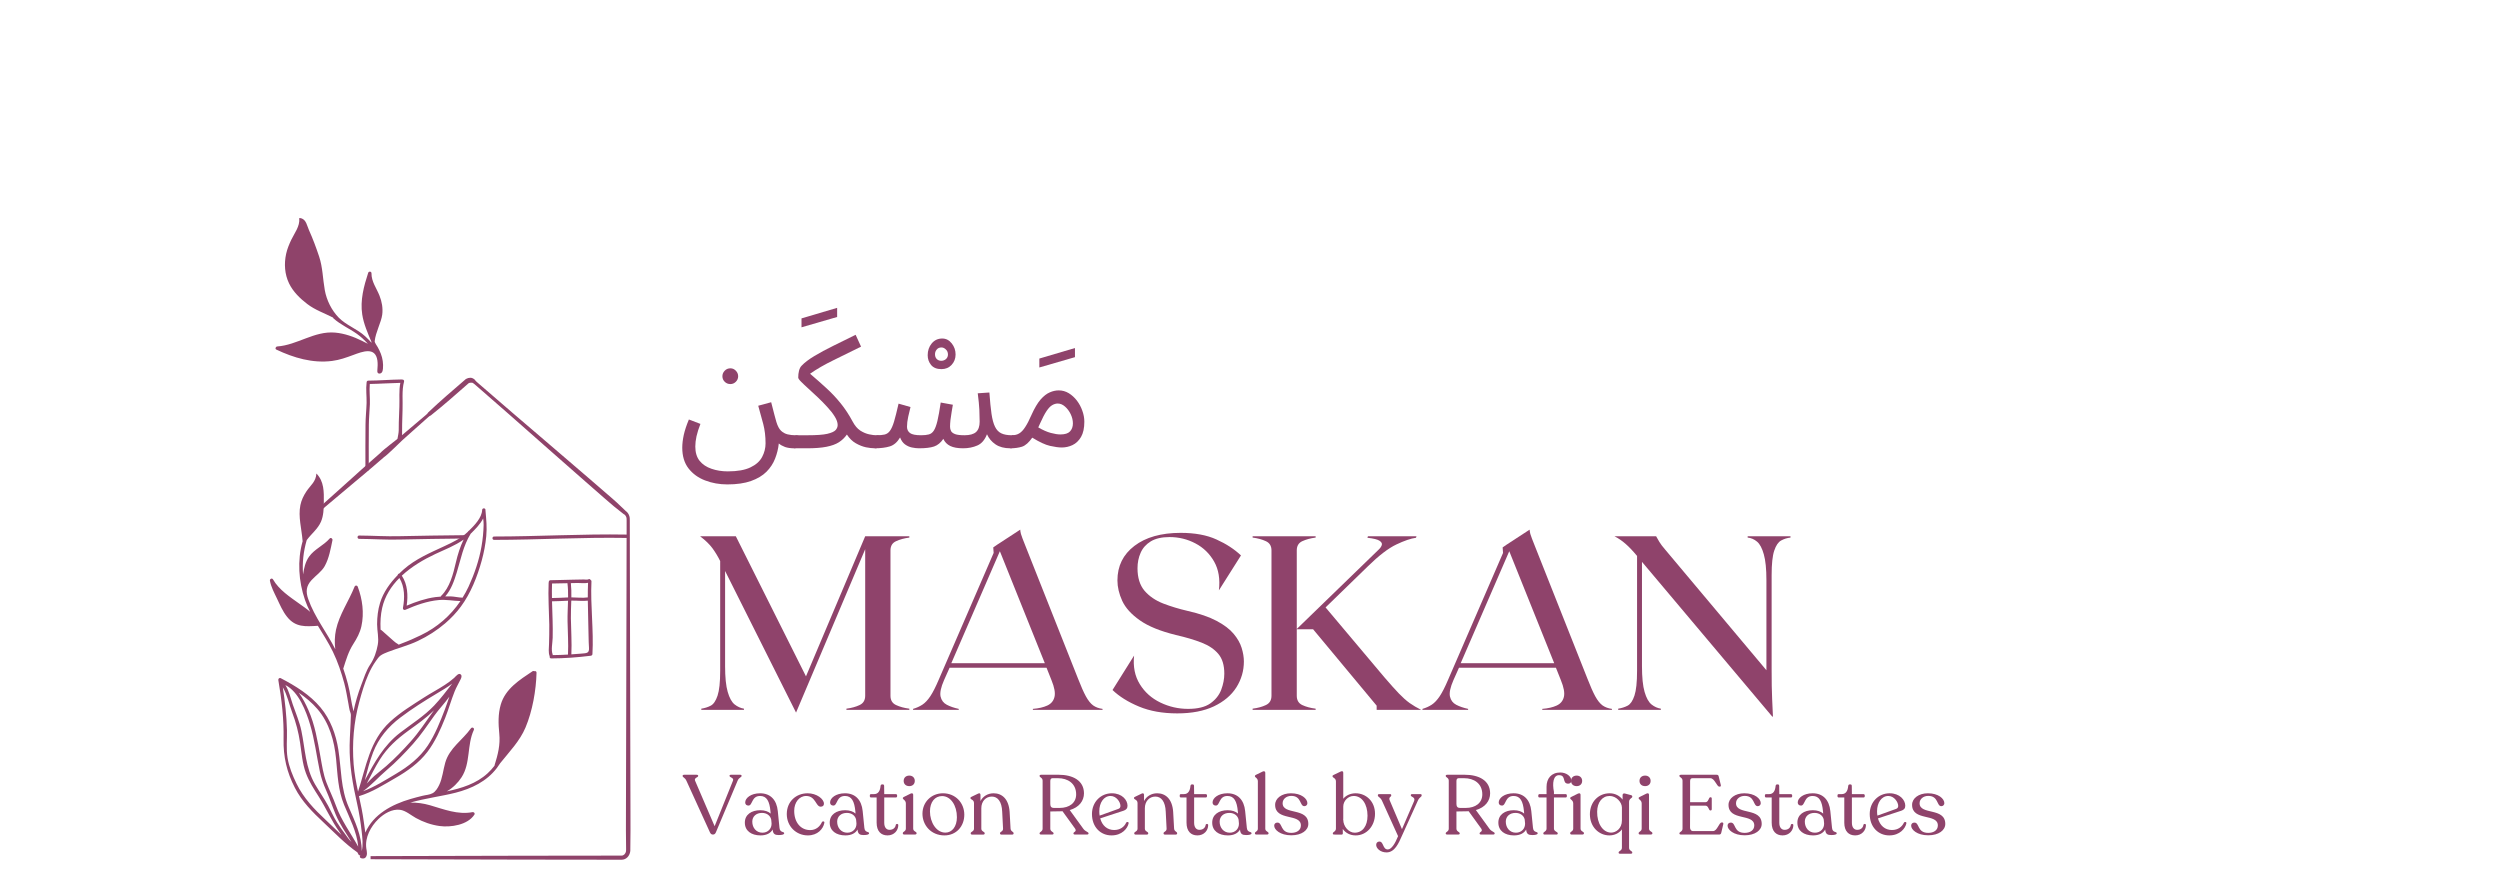 <svg xmlns="http://www.w3.org/2000/svg" xmlns:xlink="http://www.w3.org/1999/xlink" width="519" zoomAndPan="magnify" viewBox="0 0 389.25 138" height="184" preserveAspectRatio="xMidYMid meet" version="1.0"><defs><g/><clipPath id="67e5cfd321"><rect x="0" width="172" y="0" height="48"/></clipPath><clipPath id="f9a33a406b"><path d="M 49 58 L 98.109 58 L 98.109 134 L 49 134 Z M 49 58 " clip-rule="nonzero"/></clipPath><clipPath id="1b41d1821d"><path d="M 42 33.891 L 60 33.891 L 60 59 L 42 59 Z M 42 33.891 " clip-rule="nonzero"/></clipPath><clipPath id="abb8c885bb"><path d="M 2 13 L 21 13 L 21 31.586 L 2 31.586 Z M 2 13 " clip-rule="nonzero"/></clipPath><clipPath id="90ef0b138b"><rect x="0" width="67" y="0" height="32"/></clipPath></defs><g transform="matrix(1, 0, 0, 1, 108, 71)"><g clip-path="url(#67e5cfd321)"><g fill="#8f436b" fill-opacity="1"><g transform="translate(0.616, 39.528)"><g><path d="M 32.969 -26.828 C 32.176 -26.723 31.488 -26.535 30.906 -26.266 C 30.32 -26.004 30.031 -25.523 30.031 -24.828 L 30.031 -2.203 C 30.031 -1.504 30.32 -1.02 30.906 -0.75 C 31.488 -0.477 32.176 -0.289 32.969 -0.188 L 32.969 0 L 23.172 0 L 23.172 -0.188 C 23.961 -0.289 24.645 -0.477 25.219 -0.75 C 25.801 -1.02 26.094 -1.504 26.094 -2.203 L 26.094 -25.016 L 15.328 0.422 L 4.281 -21.625 L 4.281 -6.828 C 4.281 -5.078 4.414 -3.734 4.688 -2.797 C 4.957 -1.859 5.316 -1.207 5.766 -0.844 C 6.223 -0.488 6.707 -0.27 7.219 -0.188 L 7.219 0 L 0.578 0 L 0.578 -0.188 C 1.117 -0.27 1.609 -0.426 2.047 -0.656 C 2.484 -0.883 2.836 -1.406 3.109 -2.219 C 3.379 -3.031 3.516 -4.312 3.516 -6.062 L 3.516 -23.172 C 3.148 -23.91 2.742 -24.582 2.297 -25.188 C 1.848 -25.789 1.211 -26.406 0.391 -27.031 L 5.953 -27.031 L 16.875 -5.219 L 26.094 -27.031 L 32.969 -27.031 Z M 32.969 -26.828 "/></g></g></g><g fill="#8f436b" fill-opacity="1"><g transform="translate(33.399, 39.528)"><g><path d="M 26.453 -4.859 C 26.91 -3.68 27.316 -2.766 27.672 -2.109 C 28.035 -1.453 28.414 -0.977 28.812 -0.688 C 29.219 -0.406 29.703 -0.227 30.266 -0.156 L 30.266 0 L 19.422 0 L 19.422 -0.156 C 20.316 -0.227 21.062 -0.398 21.656 -0.672 C 22.25 -0.941 22.625 -1.383 22.781 -2 C 22.938 -2.625 22.781 -3.504 22.312 -4.641 L 21.547 -6.562 L 6.453 -6.562 L 5.594 -4.641 C 5.102 -3.523 4.922 -2.672 5.047 -2.078 C 5.18 -1.492 5.504 -1.066 6.016 -0.797 C 6.535 -0.523 7.156 -0.312 7.875 -0.156 L 7.875 0 L 0.766 0 L 0.766 -0.156 C 1.305 -0.312 1.789 -0.531 2.219 -0.812 C 2.645 -1.094 3.055 -1.531 3.453 -2.125 C 3.848 -2.719 4.281 -3.566 4.75 -4.672 L 13.312 -24.438 L 13.25 -25.297 L 13.859 -25.719 L 17.453 -28.062 C 17.453 -27.914 17.488 -27.691 17.562 -27.391 C 17.645 -27.098 17.891 -26.445 18.297 -25.438 Z M 6.719 -7.266 L 21.281 -7.266 L 14.281 -24.703 Z M 6.719 -7.266 "/></g></g></g><g fill="#8f436b" fill-opacity="1"><g transform="translate(63.672, 39.528)"><g><path d="M 13.25 -15.406 C 15.094 -14.988 16.594 -14.473 17.75 -13.859 C 18.914 -13.242 19.801 -12.57 20.406 -11.844 C 21.008 -11.125 21.426 -10.391 21.656 -9.641 C 21.883 -8.898 22 -8.195 22 -7.531 C 22 -6.082 21.609 -4.738 20.828 -3.5 C 20.047 -2.27 18.879 -1.285 17.328 -0.547 C 15.785 0.18 13.883 0.547 11.625 0.547 C 9.352 0.547 7.367 0.191 5.672 -0.516 C 3.973 -1.223 2.598 -2.082 1.547 -3.094 L 4.906 -8.453 C 4.727 -6.734 5.023 -5.25 5.797 -4 C 6.566 -2.75 7.633 -1.797 9 -1.141 C 10.363 -0.484 11.801 -0.156 13.312 -0.156 C 14.812 -0.156 15.961 -0.438 16.766 -1 C 17.578 -1.57 18.145 -2.281 18.469 -3.125 C 18.789 -3.977 18.953 -4.816 18.953 -5.641 C 18.953 -6.953 18.645 -7.973 18.031 -8.703 C 17.414 -9.441 16.547 -10.031 15.422 -10.469 C 14.305 -10.906 12.973 -11.301 11.422 -11.656 C 9.004 -12.25 7.133 -13.008 5.812 -13.938 C 4.488 -14.863 3.57 -15.875 3.062 -16.969 C 2.562 -18.062 2.312 -19.125 2.312 -20.156 C 2.312 -22.395 3.191 -24.188 4.953 -25.531 C 6.723 -26.883 9.125 -27.562 12.156 -27.562 C 14.375 -27.562 16.234 -27.219 17.734 -26.531 C 19.242 -25.852 20.516 -25.023 21.547 -24.047 L 18.109 -18.609 C 18.316 -20.359 18.07 -21.848 17.375 -23.078 C 16.676 -24.316 15.703 -25.266 14.453 -25.922 C 13.211 -26.578 11.867 -26.906 10.422 -26.906 C 9.211 -26.906 8.238 -26.68 7.5 -26.234 C 6.77 -25.785 6.242 -25.191 5.922 -24.453 C 5.598 -23.723 5.438 -22.922 5.438 -22.047 C 5.438 -20.578 5.801 -19.41 6.531 -18.547 C 7.27 -17.691 8.238 -17.031 9.438 -16.562 C 10.633 -16.102 11.906 -15.719 13.25 -15.406 Z M 13.25 -15.406 "/></g></g></g><g fill="#8f436b" fill-opacity="1"><g transform="translate(86.454, 39.528)"><g><path d="M 26.828 0 L 19.891 0 L 19.891 -0.656 L 10 -12.547 L 7.453 -12.547 L 7.453 -2.203 C 7.453 -1.504 7.738 -1.02 8.312 -0.75 C 8.895 -0.477 9.586 -0.289 10.391 -0.188 L 10.391 0 L 0.578 0 L 0.578 -0.188 C 1.379 -0.289 2.066 -0.477 2.641 -0.75 C 3.223 -1.02 3.516 -1.504 3.516 -2.203 L 3.516 -24.828 C 3.516 -25.523 3.223 -26.004 2.641 -26.266 C 2.066 -26.535 1.379 -26.723 0.578 -26.828 L 0.578 -27.031 L 10.391 -27.031 L 10.391 -26.828 C 9.586 -26.723 8.895 -26.535 8.312 -26.266 C 7.738 -26.004 7.453 -25.523 7.453 -24.828 L 7.453 -12.594 L 20.188 -24.938 C 20.445 -25.176 20.613 -25.414 20.688 -25.656 C 20.77 -25.895 20.656 -26.117 20.344 -26.328 C 20.039 -26.535 19.41 -26.691 18.453 -26.797 L 18.531 -27.031 L 26.094 -27.031 L 26.016 -26.797 C 25.223 -26.691 24.203 -26.344 22.953 -25.75 C 21.703 -25.156 20.227 -24.023 18.531 -22.359 L 11.938 -15.953 L 21.078 -5.094 C 21.984 -4.039 22.738 -3.195 23.344 -2.562 C 23.945 -1.938 24.508 -1.438 25.031 -1.062 C 25.562 -0.688 26.16 -0.332 26.828 0 Z M 26.828 0 "/></g></g></g><g fill="#8f436b" fill-opacity="1"><g transform="translate(112.711, 39.528)"><g><path d="M 26.453 -4.859 C 26.91 -3.68 27.316 -2.766 27.672 -2.109 C 28.035 -1.453 28.414 -0.977 28.812 -0.688 C 29.219 -0.406 29.703 -0.227 30.266 -0.156 L 30.266 0 L 19.422 0 L 19.422 -0.156 C 20.316 -0.227 21.062 -0.398 21.656 -0.672 C 22.25 -0.941 22.625 -1.383 22.781 -2 C 22.938 -2.625 22.781 -3.504 22.312 -4.641 L 21.547 -6.562 L 6.453 -6.562 L 5.594 -4.641 C 5.102 -3.523 4.922 -2.672 5.047 -2.078 C 5.18 -1.492 5.504 -1.066 6.016 -0.797 C 6.535 -0.523 7.156 -0.312 7.875 -0.156 L 7.875 0 L 0.766 0 L 0.766 -0.156 C 1.305 -0.312 1.789 -0.531 2.219 -0.812 C 2.645 -1.094 3.055 -1.531 3.453 -2.125 C 3.848 -2.719 4.281 -3.566 4.75 -4.672 L 13.312 -24.438 L 13.25 -25.297 L 13.859 -25.719 L 17.453 -28.062 C 17.453 -27.914 17.488 -27.691 17.562 -27.391 C 17.645 -27.098 17.891 -26.445 18.297 -25.438 Z M 6.719 -7.266 L 21.281 -7.266 L 14.281 -24.703 Z M 6.719 -7.266 "/></g></g></g><g fill="#8f436b" fill-opacity="1"><g transform="translate(142.984, 39.528)"><g><path d="M 21.125 -27.031 L 27.797 -27.031 L 27.797 -26.828 C 27.285 -26.773 26.801 -26.625 26.344 -26.375 C 25.895 -26.133 25.535 -25.609 25.266 -24.797 C 24.992 -23.992 24.859 -22.719 24.859 -20.969 L 24.859 -6.406 C 24.859 -4.395 24.883 -2.828 24.938 -1.703 C 24.988 -0.586 25.031 0.312 25.062 1 L 24.984 1.078 L 4.672 -23.047 L 4.672 -6.828 C 4.672 -5.078 4.805 -3.734 5.078 -2.797 C 5.348 -1.859 5.707 -1.207 6.156 -0.844 C 6.602 -0.488 7.086 -0.27 7.609 -0.188 L 7.609 0 L 0.969 0 L 0.969 -0.188 C 1.508 -0.27 2 -0.426 2.438 -0.656 C 2.875 -0.883 3.227 -1.406 3.5 -2.219 C 3.77 -3.031 3.906 -4.312 3.906 -6.062 L 3.906 -23.969 C 3.258 -24.75 2.664 -25.375 2.125 -25.844 C 1.582 -26.32 1.004 -26.719 0.391 -27.031 L 6.875 -27.031 C 7 -26.789 7.164 -26.5 7.375 -26.156 C 7.582 -25.812 7.891 -25.406 8.297 -24.938 L 24.047 -6.172 L 24.047 -20.188 C 24.047 -21.938 23.91 -23.281 23.641 -24.219 C 23.379 -25.164 23.031 -25.82 22.594 -26.188 C 22.156 -26.562 21.664 -26.773 21.125 -26.828 Z M 21.125 -27.031 "/></g></g></g></g></g><g fill="#8f436b" fill-opacity="1"><g transform="translate(106.311, 129.94)"><g><path d="M 8.906 -9.312 L 7.539 -9.312 C 7.355 -9.312 7.277 -9.258 7.277 -9.168 L 7.277 -9.129 C 7.277 -8.891 8 -8.852 7.816 -8.395 L 4.957 -1.297 L 1.914 -8.379 C 1.719 -8.852 2.398 -8.879 2.398 -9.129 L 2.398 -9.152 C 2.398 -9.258 2.281 -9.312 2.125 -9.312 L 0.25 -9.312 C 0.078 -9.312 -0.027 -9.258 -0.027 -9.152 L -0.027 -9.129 C -0.027 -8.879 0.328 -8.906 0.562 -8.379 L 4.234 -0.328 C 4.34 -0.105 4.484 0 4.684 0 C 4.891 0 5.035 -0.078 5.152 -0.34 L 8.539 -8.395 C 8.762 -8.918 9.152 -8.891 9.152 -9.129 L 9.152 -9.168 C 9.152 -9.258 9.062 -9.312 8.906 -9.312 Z M 8.906 -9.312 "/></g></g></g><g fill="#8f436b" fill-opacity="1"><g transform="translate(115.489, 129.94)"><g><path d="M 5.875 -1.051 L 5.613 -3.66 C 5.441 -5.391 4.473 -6.426 2.859 -6.426 C 1.43 -6.426 0.539 -5.691 0.539 -4.996 C 0.539 -4.695 0.734 -4.512 1.051 -4.512 C 1.703 -4.512 1.496 -6.008 2.859 -6.008 C 3.906 -6.008 4.328 -5.168 4.473 -3.621 L 4.5 -3.266 C 4.145 -3.594 3.582 -3.789 2.887 -3.789 C 1.52 -3.789 0.473 -3.109 0.484 -1.848 C 0.484 -0.59 1.48 0.133 2.926 0.133 C 3.883 0.133 4.512 -0.234 4.812 -0.785 C 4.867 -0.066 5.18 0.078 5.77 0.078 C 6.254 0.078 6.609 0 6.609 -0.195 C 6.609 -0.523 5.953 -0.234 5.875 -1.051 Z M 3.215 -0.289 C 2.27 -0.289 1.641 -1.051 1.641 -2.008 C 1.641 -2.82 2.254 -3.371 3.148 -3.371 C 3.922 -3.371 4.461 -2.938 4.59 -2.32 L 4.645 -1.73 C 4.668 -0.93 4.09 -0.289 3.215 -0.289 Z M 3.215 -0.289 "/></g></g></g><g fill="#8f436b" fill-opacity="1"><g transform="translate(122.123, 129.94)"><g><path d="M 3.66 0.133 C 5.18 0.133 6.047 -0.867 6.23 -1.824 C 6.281 -2.086 5.953 -2.125 5.848 -1.93 C 5.547 -1.273 4.945 -0.695 4.027 -0.695 C 2.57 -0.695 1.535 -1.863 1.535 -3.699 C 1.535 -4.996 2.309 -6.008 3.398 -6.008 C 4.891 -5.992 4.879 -4.367 5.641 -4.34 C 6.008 -4.328 6.164 -4.539 6.164 -4.801 C 6.164 -5.535 5.035 -6.438 3.605 -6.426 C 1.824 -6.414 0.379 -5.152 0.379 -3.188 C 0.379 -1.285 1.836 0.133 3.66 0.133 Z M 3.66 0.133 "/></g></g></g><g fill="#8f436b" fill-opacity="1"><g transform="translate(128.705, 129.94)"><g><path d="M 5.875 -1.051 L 5.613 -3.66 C 5.441 -5.391 4.473 -6.426 2.859 -6.426 C 1.43 -6.426 0.539 -5.691 0.539 -4.996 C 0.539 -4.695 0.734 -4.512 1.051 -4.512 C 1.703 -4.512 1.496 -6.008 2.859 -6.008 C 3.906 -6.008 4.328 -5.168 4.473 -3.621 L 4.5 -3.266 C 4.145 -3.594 3.582 -3.789 2.887 -3.789 C 1.52 -3.789 0.473 -3.109 0.484 -1.848 C 0.484 -0.59 1.48 0.133 2.926 0.133 C 3.883 0.133 4.512 -0.234 4.812 -0.785 C 4.867 -0.066 5.18 0.078 5.77 0.078 C 6.254 0.078 6.609 0 6.609 -0.195 C 6.609 -0.523 5.953 -0.234 5.875 -1.051 Z M 3.215 -0.289 C 2.27 -0.289 1.641 -1.051 1.641 -2.008 C 1.641 -2.82 2.254 -3.371 3.148 -3.371 C 3.922 -3.371 4.461 -2.938 4.59 -2.32 L 4.645 -1.73 C 4.668 -0.93 4.09 -0.289 3.215 -0.289 Z M 3.215 -0.289 "/></g></g></g><g fill="#8f436b" fill-opacity="1"><g transform="translate(135.34, 129.94)"><g><path d="M 2.848 0.133 C 3.895 0.133 4.523 -0.656 4.523 -1.469 C 4.523 -1.703 4.211 -1.719 4.133 -1.52 C 4.078 -1.074 3.738 -0.734 3.16 -0.734 C 2.676 -0.734 2.336 -1.113 2.336 -1.836 L 2.336 -5.77 L 4.145 -5.77 C 4.25 -5.77 4.34 -5.848 4.34 -5.969 L 4.34 -6.098 C 4.34 -6.203 4.25 -6.297 4.145 -6.297 L 2.336 -6.297 L 2.32 -7.539 C 2.32 -7.711 2.27 -7.805 2.113 -7.805 L 1.98 -7.805 C 1.863 -7.805 1.77 -7.711 1.758 -7.539 C 1.691 -6.793 1.391 -6.297 0.762 -6.297 L 0.289 -6.297 C 0.156 -6.297 0.094 -6.215 0.094 -6.098 L 0.094 -5.969 C 0.094 -5.848 0.172 -5.77 0.289 -5.77 L 1.152 -5.77 L 1.152 -1.848 C 1.152 -0.512 1.836 0.133 2.848 0.133 Z M 2.848 0.133 "/></g></g></g><g fill="#8f436b" fill-opacity="1"><g transform="translate(140.007, 129.94)"><g><path d="M 1.574 -7.539 C 2.086 -7.539 2.426 -7.867 2.426 -8.355 C 2.426 -8.84 2.086 -9.18 1.574 -9.18 C 1.035 -9.18 0.695 -8.84 0.695 -8.355 C 0.695 -7.867 1.035 -7.539 1.574 -7.539 Z M 0.812 0 L 2.426 0 C 2.582 0 2.703 -0.066 2.703 -0.172 L 2.703 -0.223 C 2.703 -0.473 2.176 -0.473 2.176 -0.93 L 2.176 -6.191 C 2.176 -6.375 2.047 -6.504 1.77 -6.375 L 0.762 -5.875 C 0.645 -5.809 0.562 -5.77 0.562 -5.68 L 0.562 -5.652 C 0.562 -5.457 1.035 -5.352 1.035 -4.84 L 1.035 -0.93 C 1.035 -0.473 0.562 -0.473 0.562 -0.223 L 0.562 -0.172 C 0.562 -0.066 0.656 0 0.812 0 Z M 0.812 0 "/></g></g></g><g fill="#8f436b" fill-opacity="1"><g transform="translate(143.193, 129.94)"><g><path d="M 3.855 0.133 C 5.703 0.133 6.949 -1.285 6.949 -3.094 C 6.949 -4.93 5.586 -6.426 3.621 -6.426 C 1.824 -6.426 0.434 -5.062 0.434 -3.238 C 0.434 -1.457 1.77 0.133 3.855 0.133 Z M 4.012 -0.301 C 2.57 -0.301 1.602 -1.93 1.602 -3.605 C 1.602 -5.074 2.375 -5.992 3.488 -5.992 C 4.828 -5.992 5.797 -4.539 5.797 -2.703 C 5.797 -1.234 5.035 -0.301 4.012 -0.301 Z M 4.012 -0.301 "/></g></g></g><g fill="#8f436b" fill-opacity="1"><g transform="translate(150.601, 129.94)"><g><path d="M 6.742 -0.945 L 6.598 -3.527 C 6.465 -5.562 5.391 -6.426 4.105 -6.426 C 3.199 -6.426 2.438 -5.953 2.059 -5.219 L 2.059 -6.176 C 2.059 -6.375 1.941 -6.504 1.691 -6.375 L 0.707 -5.902 C 0.578 -5.848 0.5 -5.797 0.5 -5.703 L 0.5 -5.664 C 0.5 -5.43 1.051 -5.457 1.051 -4.891 L 1.051 -0.918 C 1.051 -0.461 0.539 -0.461 0.539 -0.211 L 0.539 -0.156 C 0.539 -0.051 0.645 0.012 0.801 0.012 L 2.438 0.012 C 2.609 0.012 2.715 -0.051 2.715 -0.156 L 2.715 -0.211 C 2.715 -0.461 2.191 -0.461 2.191 -0.918 L 2.191 -4.105 C 2.191 -5.141 2.859 -5.914 3.828 -5.914 C 4.734 -5.914 5.379 -5.152 5.441 -3.555 L 5.574 -0.93 C 5.602 -0.461 5.102 -0.461 5.102 -0.211 L 5.102 -0.156 C 5.102 -0.051 5.207 0.012 5.379 0.012 L 6.938 0.012 C 7.109 0.012 7.215 -0.051 7.215 -0.156 L 7.215 -0.211 C 7.215 -0.461 6.766 -0.461 6.742 -0.945 Z M 6.742 -0.945 "/></g></g></g><g fill="#8f436b" fill-opacity="1"><g transform="translate(158.127, 129.94)"><g/></g></g><g fill="#8f436b" fill-opacity="1"><g transform="translate(161.077, 129.94)"><g><path d="M 7.582 -0.918 L 5.48 -3.816 C 6.926 -4.223 7.699 -5.234 7.699 -6.426 C 7.684 -8.406 5.98 -9.312 3.738 -9.312 L 1.051 -9.312 C 0.891 -9.312 0.785 -9.258 0.785 -9.152 L 0.785 -9.129 C 0.785 -8.879 1.258 -8.867 1.258 -8.395 L 1.258 -0.918 C 1.258 -0.445 0.785 -0.434 0.785 -0.184 L 0.785 -0.156 C 0.785 -0.051 0.891 0 1.051 0 L 2.703 0 C 2.859 0 2.965 -0.051 2.965 -0.156 L 2.965 -0.184 C 2.965 -0.434 2.453 -0.445 2.453 -0.918 L 2.453 -3.594 L 4.027 -3.621 C 4.145 -3.621 4.25 -3.621 4.355 -3.633 L 6.32 -0.918 C 6.621 -0.434 6.059 -0.434 6.059 -0.184 L 6.059 -0.156 C 6.059 -0.051 6.164 0 6.32 0 L 8.145 0 C 8.301 0 8.406 -0.051 8.406 -0.156 L 8.406 -0.184 C 8.406 -0.434 7.934 -0.418 7.582 -0.918 Z M 3.906 -4.145 L 3.004 -4.145 C 2.648 -4.145 2.453 -4.328 2.453 -4.762 L 2.453 -8.328 C 2.453 -8.602 2.559 -8.773 2.793 -8.773 L 3.672 -8.773 C 5.141 -8.773 6.48 -7.988 6.48 -6.254 C 6.48 -4.93 5.43 -4.145 3.906 -4.145 Z M 3.906 -4.145 "/></g></g></g><g fill="#8f436b" fill-opacity="1"><g transform="translate(169.574, 129.94)"><g><path d="M 5.77 -1.848 C 5.48 -1.219 4.867 -0.707 3.895 -0.707 C 2.832 -0.707 2.031 -1.391 1.73 -2.52 L 5.363 -3.711 C 5.758 -3.844 5.98 -4.066 5.98 -4.484 C 5.98 -5.391 5.113 -6.426 3.539 -6.426 C 1.797 -6.426 0.445 -5.051 0.445 -3.199 C 0.445 -1.152 1.797 0.133 3.488 0.133 C 5.129 0.133 5.992 -0.957 6.152 -1.746 C 6.191 -1.992 5.887 -2.031 5.77 -1.848 Z M 3.344 -6.008 C 4.25 -6.008 4.879 -5.051 4.879 -4.461 C 4.879 -4.234 4.785 -4.09 4.562 -4 L 1.641 -2.949 C 1.602 -3.16 1.586 -3.383 1.586 -3.621 C 1.586 -4.957 2.281 -6.008 3.344 -6.008 Z M 3.344 -6.008 "/></g></g></g><g fill="#8f436b" fill-opacity="1"><g transform="translate(176.064, 129.94)"><g><path d="M 6.742 -0.945 L 6.598 -3.527 C 6.465 -5.562 5.391 -6.426 4.105 -6.426 C 3.199 -6.426 2.438 -5.953 2.059 -5.219 L 2.059 -6.176 C 2.059 -6.375 1.941 -6.504 1.691 -6.375 L 0.707 -5.902 C 0.578 -5.848 0.5 -5.797 0.5 -5.703 L 0.5 -5.664 C 0.5 -5.43 1.051 -5.457 1.051 -4.891 L 1.051 -0.918 C 1.051 -0.461 0.539 -0.461 0.539 -0.211 L 0.539 -0.156 C 0.539 -0.051 0.645 0.012 0.801 0.012 L 2.438 0.012 C 2.609 0.012 2.715 -0.051 2.715 -0.156 L 2.715 -0.211 C 2.715 -0.461 2.191 -0.461 2.191 -0.918 L 2.191 -4.105 C 2.191 -5.141 2.859 -5.914 3.828 -5.914 C 4.734 -5.914 5.379 -5.152 5.441 -3.555 L 5.574 -0.93 C 5.602 -0.461 5.102 -0.461 5.102 -0.211 L 5.102 -0.156 C 5.102 -0.051 5.207 0.012 5.379 0.012 L 6.938 0.012 C 7.109 0.012 7.215 -0.051 7.215 -0.156 L 7.215 -0.211 C 7.215 -0.461 6.766 -0.461 6.742 -0.945 Z M 6.742 -0.945 "/></g></g></g><g fill="#8f436b" fill-opacity="1"><g transform="translate(183.59, 129.94)"><g><path d="M 2.848 0.133 C 3.895 0.133 4.523 -0.656 4.523 -1.469 C 4.523 -1.703 4.211 -1.719 4.133 -1.52 C 4.078 -1.074 3.738 -0.734 3.16 -0.734 C 2.676 -0.734 2.336 -1.113 2.336 -1.836 L 2.336 -5.77 L 4.145 -5.77 C 4.25 -5.77 4.34 -5.848 4.34 -5.969 L 4.34 -6.098 C 4.34 -6.203 4.25 -6.297 4.145 -6.297 L 2.336 -6.297 L 2.32 -7.539 C 2.32 -7.711 2.27 -7.805 2.113 -7.805 L 1.98 -7.805 C 1.863 -7.805 1.77 -7.711 1.758 -7.539 C 1.691 -6.793 1.391 -6.297 0.762 -6.297 L 0.289 -6.297 C 0.156 -6.297 0.094 -6.215 0.094 -6.098 L 0.094 -5.969 C 0.094 -5.848 0.172 -5.77 0.289 -5.77 L 1.152 -5.77 L 1.152 -1.848 C 1.152 -0.512 1.836 0.133 2.848 0.133 Z M 2.848 0.133 "/></g></g></g><g fill="#8f436b" fill-opacity="1"><g transform="translate(188.257, 129.94)"><g><path d="M 5.875 -1.051 L 5.613 -3.66 C 5.441 -5.391 4.473 -6.426 2.859 -6.426 C 1.43 -6.426 0.539 -5.691 0.539 -4.996 C 0.539 -4.695 0.734 -4.512 1.051 -4.512 C 1.703 -4.512 1.496 -6.008 2.859 -6.008 C 3.906 -6.008 4.328 -5.168 4.473 -3.621 L 4.5 -3.266 C 4.145 -3.594 3.582 -3.789 2.887 -3.789 C 1.52 -3.789 0.473 -3.109 0.484 -1.848 C 0.484 -0.59 1.48 0.133 2.926 0.133 C 3.883 0.133 4.512 -0.234 4.812 -0.785 C 4.867 -0.066 5.18 0.078 5.77 0.078 C 6.254 0.078 6.609 0 6.609 -0.195 C 6.609 -0.523 5.953 -0.234 5.875 -1.051 Z M 3.215 -0.289 C 2.27 -0.289 1.641 -1.051 1.641 -2.008 C 1.641 -2.82 2.254 -3.371 3.148 -3.371 C 3.922 -3.371 4.461 -2.938 4.59 -2.32 L 4.645 -1.73 C 4.668 -0.93 4.09 -0.289 3.215 -0.289 Z M 3.215 -0.289 "/></g></g></g><g fill="#8f436b" fill-opacity="1"><g transform="translate(194.892, 129.94)"><g><path d="M 0.746 0 L 2.359 0 C 2.52 0 2.621 -0.066 2.621 -0.172 L 2.621 -0.211 C 2.621 -0.473 2.113 -0.461 2.113 -0.918 L 2.113 -9.625 C 2.113 -9.797 1.969 -9.941 1.703 -9.809 L 0.684 -9.312 C 0.562 -9.246 0.5 -9.207 0.5 -9.102 L 0.5 -9.074 C 0.5 -8.879 0.957 -8.801 0.957 -8.289 L 0.957 -0.918 C 0.957 -0.461 0.5 -0.473 0.5 -0.211 L 0.5 -0.172 C 0.5 -0.066 0.59 0 0.746 0 Z M 0.746 0 "/></g></g></g><g fill="#8f436b" fill-opacity="1"><g transform="translate(197.986, 129.94)"><g><path d="M 3.07 0.117 C 4.695 0.117 5.719 -0.668 5.719 -1.652 C 5.719 -4.277 1.719 -2.988 1.719 -4.879 C 1.719 -5.535 2.309 -6.02 3.07 -6.02 C 4.684 -6.02 4.355 -4.418 5.102 -4.418 C 5.363 -4.418 5.574 -4.617 5.574 -4.879 C 5.574 -5.586 4.645 -6.426 3.016 -6.426 C 1.574 -6.426 0.551 -5.641 0.551 -4.629 C 0.551 -2.047 4.562 -3.344 4.562 -1.418 C 4.562 -0.668 3.906 -0.262 3.07 -0.262 C 1.312 -0.262 1.73 -1.863 0.918 -1.863 C 0.617 -1.863 0.406 -1.691 0.406 -1.379 C 0.406 -0.762 1.324 0.117 3.07 0.117 Z M 3.07 0.117 "/></g></g></g><g fill="#8f436b" fill-opacity="1"><g transform="translate(204.109, 129.94)"><g/></g></g><g fill="#8f436b" fill-opacity="1"><g transform="translate(207.059, 129.94)"><g><path d="M 4.012 -6.426 C 3.215 -6.426 2.504 -6.098 2.086 -5.574 L 2.086 -9.625 C 2.086 -9.848 1.93 -9.93 1.68 -9.809 L 0.645 -9.312 C 0.484 -9.246 0.418 -9.195 0.418 -9.102 L 0.418 -9.062 C 0.418 -8.828 0.945 -8.812 0.945 -8.277 L 0.945 -0.93 C 0.945 -0.461 0.461 -0.418 0.461 -0.184 L 0.461 -0.145 C 0.461 -0.051 0.539 0 0.656 0 L 1.797 0.012 C 1.941 0.012 2.02 -0.051 2.02 -0.195 L 2.008 -0.867 C 2.465 -0.234 3.16 0.133 4.027 0.133 C 5.691 0.133 7.031 -1.297 7.031 -3.238 C 7.031 -5.18 5.625 -6.426 4.012 -6.426 Z M 3.855 -0.289 C 2.949 -0.289 2.086 -1.258 2.086 -2.309 L 2.07 -2.309 L 2.086 -2.492 L 2.086 -4.355 C 2.086 -5.246 2.848 -6.008 3.711 -6.008 C 4.996 -6.008 5.863 -4.734 5.863 -2.926 C 5.863 -1.312 5.074 -0.289 3.855 -0.289 Z M 3.855 -0.289 "/></g></g></g><g fill="#8f436b" fill-opacity="1"><g transform="translate(214.52, 129.94)"><g><path d="M 6.648 -6.297 L 5.336 -6.297 C 5.219 -6.297 5.141 -6.23 5.141 -6.137 L 5.141 -6.098 C 5.141 -5.836 5.93 -5.848 5.641 -5.18 L 3.766 -0.84 L 1.875 -5.285 C 1.625 -5.848 2.098 -5.836 2.098 -6.098 L 2.098 -6.137 C 2.098 -6.23 2.02 -6.297 1.914 -6.297 L 0.211 -6.297 C 0.105 -6.297 0.012 -6.242 0.012 -6.137 L 0.012 -6.098 C 0.012 -5.836 0.379 -5.848 0.645 -5.297 L 3.16 0.25 C 2.703 1.402 2.125 2.32 1.562 2.32 C 0.746 2.32 0.93 1.09 0.25 1.09 C -0.066 1.09 -0.25 1.312 -0.25 1.613 C -0.25 2.125 0.379 2.781 1.363 2.781 C 2.648 2.781 3.254 1.336 3.766 0.184 L 6.242 -5.285 C 6.492 -5.848 6.832 -5.836 6.832 -6.098 L 6.832 -6.137 C 6.832 -6.242 6.754 -6.297 6.648 -6.297 Z M 6.648 -6.297 "/></g></g></g><g fill="#8f436b" fill-opacity="1"><g transform="translate(221.364, 129.94)"><g/></g></g><g fill="#8f436b" fill-opacity="1"><g transform="translate(224.314, 129.94)"><g><path d="M 7.582 -0.918 L 5.48 -3.816 C 6.926 -4.223 7.699 -5.234 7.699 -6.426 C 7.684 -8.406 5.98 -9.312 3.738 -9.312 L 1.051 -9.312 C 0.891 -9.312 0.785 -9.258 0.785 -9.152 L 0.785 -9.129 C 0.785 -8.879 1.258 -8.867 1.258 -8.395 L 1.258 -0.918 C 1.258 -0.445 0.785 -0.434 0.785 -0.184 L 0.785 -0.156 C 0.785 -0.051 0.891 0 1.051 0 L 2.703 0 C 2.859 0 2.965 -0.051 2.965 -0.156 L 2.965 -0.184 C 2.965 -0.434 2.453 -0.445 2.453 -0.918 L 2.453 -3.594 L 4.027 -3.621 C 4.145 -3.621 4.25 -3.621 4.355 -3.633 L 6.32 -0.918 C 6.621 -0.434 6.059 -0.434 6.059 -0.184 L 6.059 -0.156 C 6.059 -0.051 6.164 0 6.32 0 L 8.145 0 C 8.301 0 8.406 -0.051 8.406 -0.156 L 8.406 -0.184 C 8.406 -0.434 7.934 -0.418 7.582 -0.918 Z M 3.906 -4.145 L 3.004 -4.145 C 2.648 -4.145 2.453 -4.328 2.453 -4.762 L 2.453 -8.328 C 2.453 -8.602 2.559 -8.773 2.793 -8.773 L 3.672 -8.773 C 5.141 -8.773 6.48 -7.988 6.48 -6.254 C 6.48 -4.93 5.43 -4.145 3.906 -4.145 Z M 3.906 -4.145 "/></g></g></g><g fill="#8f436b" fill-opacity="1"><g transform="translate(232.81, 129.94)"><g><path d="M 5.875 -1.051 L 5.613 -3.66 C 5.441 -5.391 4.473 -6.426 2.859 -6.426 C 1.43 -6.426 0.539 -5.691 0.539 -4.996 C 0.539 -4.695 0.734 -4.512 1.051 -4.512 C 1.703 -4.512 1.496 -6.008 2.859 -6.008 C 3.906 -6.008 4.328 -5.168 4.473 -3.621 L 4.5 -3.266 C 4.145 -3.594 3.582 -3.789 2.887 -3.789 C 1.52 -3.789 0.473 -3.109 0.484 -1.848 C 0.484 -0.59 1.48 0.133 2.926 0.133 C 3.883 0.133 4.512 -0.234 4.812 -0.785 C 4.867 -0.066 5.18 0.078 5.77 0.078 C 6.254 0.078 6.609 0 6.609 -0.195 C 6.609 -0.523 5.953 -0.234 5.875 -1.051 Z M 3.215 -0.289 C 2.27 -0.289 1.641 -1.051 1.641 -2.008 C 1.641 -2.82 2.254 -3.371 3.148 -3.371 C 3.922 -3.371 4.461 -2.938 4.59 -2.32 L 4.645 -1.73 C 4.668 -0.93 4.09 -0.289 3.215 -0.289 Z M 3.215 -0.289 "/></g></g></g><g fill="#8f436b" fill-opacity="1"><g transform="translate(239.445, 129.94)"><g><path d="M 3.488 -9.664 C 2.098 -9.664 1.352 -8.723 1.352 -7.438 L 1.352 -6.297 L 0.262 -6.297 C 0.145 -6.297 0.066 -6.203 0.066 -6.113 L 0.066 -5.941 C 0.066 -5.848 0.145 -5.77 0.262 -5.77 L 1.352 -5.77 L 1.352 -0.93 C 1.352 -0.461 0.852 -0.445 0.852 -0.195 L 0.852 -0.156 C 0.852 -0.066 0.918 0 1.051 0 L 2.898 0 C 3.016 0 3.094 -0.066 3.094 -0.156 L 3.094 -0.195 C 3.094 -0.445 2.504 -0.461 2.504 -0.93 L 2.504 -5.77 L 4.328 -5.77 C 4.434 -5.77 4.512 -5.848 4.512 -5.941 L 4.512 -6.113 C 4.512 -6.203 4.434 -6.297 4.328 -6.297 L 2.504 -6.297 L 2.504 -6.648 C 2.23 -8 2.398 -9.258 3.305 -9.246 C 4.473 -9.234 3.711 -7.922 4.734 -7.922 C 5.051 -7.922 5.219 -8.156 5.219 -8.379 C 5.219 -9.09 4.406 -9.664 3.488 -9.664 Z M 3.488 -9.664 "/></g></g></g><g fill="#8f436b" fill-opacity="1"><g transform="translate(243.916, 129.94)"><g><path d="M 1.574 -7.539 C 2.086 -7.539 2.426 -7.867 2.426 -8.355 C 2.426 -8.84 2.086 -9.18 1.574 -9.18 C 1.035 -9.18 0.695 -8.84 0.695 -8.355 C 0.695 -7.867 1.035 -7.539 1.574 -7.539 Z M 0.812 0 L 2.426 0 C 2.582 0 2.703 -0.066 2.703 -0.172 L 2.703 -0.223 C 2.703 -0.473 2.176 -0.473 2.176 -0.93 L 2.176 -6.191 C 2.176 -6.375 2.047 -6.504 1.77 -6.375 L 0.762 -5.875 C 0.645 -5.809 0.562 -5.77 0.562 -5.68 L 0.562 -5.652 C 0.562 -5.457 1.035 -5.352 1.035 -4.84 L 1.035 -0.93 C 1.035 -0.473 0.562 -0.473 0.562 -0.223 L 0.562 -0.172 C 0.562 -0.066 0.656 0 0.812 0 Z M 0.812 0 "/></g></g></g><g fill="#8f436b" fill-opacity="1"><g transform="translate(247.102, 129.94)"><g><path d="M 7.043 -5.875 L 7.043 -5.914 C 7.043 -6.031 6.988 -6.098 6.848 -6.137 L 5.953 -6.375 C 5.691 -6.465 5.535 -6.348 5.535 -6.152 L 5.535 -5.441 C 5.102 -6.02 4.379 -6.426 3.527 -6.426 C 1.77 -6.426 0.445 -5.074 0.445 -3.16 C 0.445 -1.168 1.875 0.133 3.477 0.133 C 4.234 0.133 4.984 -0.184 5.43 -0.812 L 5.43 2.059 C 5.43 2.531 4.918 2.543 4.918 2.793 L 4.918 2.832 C 4.918 2.949 5.023 2.988 5.18 2.988 L 6.766 2.988 C 6.938 2.988 7.043 2.949 7.043 2.832 L 7.043 2.793 C 7.043 2.543 6.543 2.531 6.543 2.059 L 6.543 -5.09 C 6.543 -5.602 7.043 -5.68 7.043 -5.875 Z M 3.75 -0.301 C 2.438 -0.316 1.547 -1.758 1.574 -3.555 C 1.586 -5.023 2.375 -6.008 3.516 -6.008 C 4.562 -6.008 5.418 -5.035 5.43 -4.211 L 5.43 -2.191 C 5.43 -0.93 4.5 -0.301 3.75 -0.301 Z M 3.75 -0.301 "/></g></g></g><g fill="#8f436b" fill-opacity="1"><g transform="translate(254.575, 129.94)"><g><path d="M 1.574 -7.539 C 2.086 -7.539 2.426 -7.867 2.426 -8.355 C 2.426 -8.84 2.086 -9.18 1.574 -9.18 C 1.035 -9.18 0.695 -8.84 0.695 -8.355 C 0.695 -7.867 1.035 -7.539 1.574 -7.539 Z M 0.812 0 L 2.426 0 C 2.582 0 2.703 -0.066 2.703 -0.172 L 2.703 -0.223 C 2.703 -0.473 2.176 -0.473 2.176 -0.93 L 2.176 -6.191 C 2.176 -6.375 2.047 -6.504 1.77 -6.375 L 0.762 -5.875 C 0.645 -5.809 0.562 -5.77 0.562 -5.68 L 0.562 -5.652 C 0.562 -5.457 1.035 -5.352 1.035 -4.84 L 1.035 -0.93 C 1.035 -0.473 0.562 -0.473 0.562 -0.223 L 0.562 -0.172 C 0.562 -0.066 0.656 0 0.812 0 Z M 0.812 0 "/></g></g></g><g fill="#8f436b" fill-opacity="1"><g transform="translate(257.761, 129.94)"><g/></g></g><g fill="#8f436b" fill-opacity="1"><g transform="translate(260.712, 129.94)"><g><path d="M 1.051 0 L 6.949 0 C 7.16 0 7.254 -0.105 7.293 -0.301 L 7.605 -1.625 C 7.633 -1.77 7.566 -1.887 7.449 -1.887 L 7.371 -1.887 C 6.91 -1.887 6.688 -0.539 5.992 -0.539 L 2.91 -0.539 C 2.582 -0.539 2.426 -0.801 2.426 -1.102 L 2.438 -4.5 L 4.828 -4.5 C 5.324 -4.5 5.312 -3.75 5.586 -3.75 L 5.641 -3.75 C 5.746 -3.75 5.809 -3.844 5.809 -3.973 L 5.809 -5.586 C 5.809 -5.73 5.746 -5.809 5.641 -5.809 L 5.586 -5.809 C 5.312 -5.809 5.324 -5.035 4.828 -5.035 L 2.438 -5.035 L 2.438 -8.328 C 2.438 -8.645 2.57 -8.773 2.805 -8.773 L 5.586 -8.773 C 6.27 -8.773 6.582 -7.461 6.988 -7.461 L 7.055 -7.461 C 7.188 -7.461 7.254 -7.539 7.215 -7.723 L 6.898 -9.023 C 6.859 -9.207 6.781 -9.312 6.57 -9.312 L 1.012 -9.312 C 0.867 -9.312 0.773 -9.258 0.773 -9.168 L 0.773 -9.129 C 0.773 -8.891 1.258 -8.879 1.258 -8.379 L 1.258 -0.93 C 1.258 -0.434 0.773 -0.434 0.773 -0.184 L 0.773 -0.156 C 0.773 -0.051 0.891 0 1.051 0 Z M 1.051 0 "/></g></g></g><g fill="#8f436b" fill-opacity="1"><g transform="translate(268.578, 129.94)"><g><path d="M 3.07 0.117 C 4.695 0.117 5.719 -0.668 5.719 -1.652 C 5.719 -4.277 1.719 -2.988 1.719 -4.879 C 1.719 -5.535 2.309 -6.02 3.07 -6.02 C 4.684 -6.02 4.355 -4.418 5.102 -4.418 C 5.363 -4.418 5.574 -4.617 5.574 -4.879 C 5.574 -5.586 4.645 -6.426 3.016 -6.426 C 1.574 -6.426 0.551 -5.641 0.551 -4.629 C 0.551 -2.047 4.562 -3.344 4.562 -1.418 C 4.562 -0.668 3.906 -0.262 3.07 -0.262 C 1.312 -0.262 1.73 -1.863 0.918 -1.863 C 0.617 -1.863 0.406 -1.691 0.406 -1.379 C 0.406 -0.762 1.324 0.117 3.07 0.117 Z M 3.07 0.117 "/></g></g></g><g fill="#8f436b" fill-opacity="1"><g transform="translate(274.701, 129.94)"><g><path d="M 2.848 0.133 C 3.895 0.133 4.523 -0.656 4.523 -1.469 C 4.523 -1.703 4.211 -1.719 4.133 -1.52 C 4.078 -1.074 3.738 -0.734 3.16 -0.734 C 2.676 -0.734 2.336 -1.113 2.336 -1.836 L 2.336 -5.77 L 4.145 -5.77 C 4.25 -5.77 4.34 -5.848 4.34 -5.969 L 4.34 -6.098 C 4.34 -6.203 4.25 -6.297 4.145 -6.297 L 2.336 -6.297 L 2.32 -7.539 C 2.32 -7.711 2.27 -7.805 2.113 -7.805 L 1.98 -7.805 C 1.863 -7.805 1.77 -7.711 1.758 -7.539 C 1.691 -6.793 1.391 -6.297 0.762 -6.297 L 0.289 -6.297 C 0.156 -6.297 0.094 -6.215 0.094 -6.098 L 0.094 -5.969 C 0.094 -5.848 0.172 -5.77 0.289 -5.77 L 1.152 -5.77 L 1.152 -1.848 C 1.152 -0.512 1.836 0.133 2.848 0.133 Z M 2.848 0.133 "/></g></g></g><g fill="#8f436b" fill-opacity="1"><g transform="translate(279.369, 129.94)"><g><path d="M 5.875 -1.051 L 5.613 -3.66 C 5.441 -5.391 4.473 -6.426 2.859 -6.426 C 1.43 -6.426 0.539 -5.691 0.539 -4.996 C 0.539 -4.695 0.734 -4.512 1.051 -4.512 C 1.703 -4.512 1.496 -6.008 2.859 -6.008 C 3.906 -6.008 4.328 -5.168 4.473 -3.621 L 4.5 -3.266 C 4.145 -3.594 3.582 -3.789 2.887 -3.789 C 1.52 -3.789 0.473 -3.109 0.484 -1.848 C 0.484 -0.59 1.48 0.133 2.926 0.133 C 3.883 0.133 4.512 -0.234 4.812 -0.785 C 4.867 -0.066 5.18 0.078 5.77 0.078 C 6.254 0.078 6.609 0 6.609 -0.195 C 6.609 -0.523 5.953 -0.234 5.875 -1.051 Z M 3.215 -0.289 C 2.27 -0.289 1.641 -1.051 1.641 -2.008 C 1.641 -2.82 2.254 -3.371 3.148 -3.371 C 3.922 -3.371 4.461 -2.938 4.59 -2.32 L 4.645 -1.73 C 4.668 -0.93 4.09 -0.289 3.215 -0.289 Z M 3.215 -0.289 "/></g></g></g><g fill="#8f436b" fill-opacity="1"><g transform="translate(286.004, 129.94)"><g><path d="M 2.848 0.133 C 3.895 0.133 4.523 -0.656 4.523 -1.469 C 4.523 -1.703 4.211 -1.719 4.133 -1.52 C 4.078 -1.074 3.738 -0.734 3.16 -0.734 C 2.676 -0.734 2.336 -1.113 2.336 -1.836 L 2.336 -5.77 L 4.145 -5.77 C 4.25 -5.77 4.34 -5.848 4.34 -5.969 L 4.34 -6.098 C 4.34 -6.203 4.25 -6.297 4.145 -6.297 L 2.336 -6.297 L 2.32 -7.539 C 2.32 -7.711 2.27 -7.805 2.113 -7.805 L 1.98 -7.805 C 1.863 -7.805 1.77 -7.711 1.758 -7.539 C 1.691 -6.793 1.391 -6.297 0.762 -6.297 L 0.289 -6.297 C 0.156 -6.297 0.094 -6.215 0.094 -6.098 L 0.094 -5.969 C 0.094 -5.848 0.172 -5.77 0.289 -5.77 L 1.152 -5.77 L 1.152 -1.848 C 1.152 -0.512 1.836 0.133 2.848 0.133 Z M 2.848 0.133 "/></g></g></g><g fill="#8f436b" fill-opacity="1"><g transform="translate(290.671, 129.94)"><g><path d="M 5.77 -1.848 C 5.48 -1.219 4.867 -0.707 3.895 -0.707 C 2.832 -0.707 2.031 -1.391 1.73 -2.52 L 5.363 -3.711 C 5.758 -3.844 5.98 -4.066 5.98 -4.484 C 5.98 -5.391 5.113 -6.426 3.539 -6.426 C 1.797 -6.426 0.445 -5.051 0.445 -3.199 C 0.445 -1.152 1.797 0.133 3.488 0.133 C 5.129 0.133 5.992 -0.957 6.152 -1.746 C 6.191 -1.992 5.887 -2.031 5.77 -1.848 Z M 3.344 -6.008 C 4.25 -6.008 4.879 -5.051 4.879 -4.461 C 4.879 -4.234 4.785 -4.09 4.562 -4 L 1.641 -2.949 C 1.602 -3.16 1.586 -3.383 1.586 -3.621 C 1.586 -4.957 2.281 -6.008 3.344 -6.008 Z M 3.344 -6.008 "/></g></g></g><g fill="#8f436b" fill-opacity="1"><g transform="translate(297.161, 129.94)"><g><path d="M 3.07 0.117 C 4.695 0.117 5.719 -0.668 5.719 -1.652 C 5.719 -4.277 1.719 -2.988 1.719 -4.879 C 1.719 -5.535 2.309 -6.02 3.07 -6.02 C 4.684 -6.02 4.355 -4.418 5.102 -4.418 C 5.363 -4.418 5.574 -4.617 5.574 -4.879 C 5.574 -5.586 4.645 -6.426 3.016 -6.426 C 1.574 -6.426 0.551 -5.641 0.551 -4.629 C 0.551 -2.047 4.562 -3.344 4.562 -1.418 C 4.562 -0.668 3.906 -0.262 3.07 -0.262 C 1.312 -0.262 1.73 -1.863 0.918 -1.863 C 0.617 -1.863 0.406 -1.691 0.406 -1.379 C 0.406 -0.762 1.324 0.117 3.07 0.117 Z M 3.07 0.117 "/></g></g></g><g clip-path="url(#f9a33a406b)"><path fill="#8f436a" d="M 98.164 126.387 L 98.105 102.988 L 98.078 91.293 L 98.066 85.445 L 98.062 82.52 L 98.059 81.055 C 98.066 80.836 98.066 80.508 97.949 80.242 C 97.848 79.969 97.66 79.715 97.395 79.543 L 97.441 79.574 C 96.969 79.125 96.504 78.672 96.023 78.23 C 95.543 77.789 95.047 77.371 94.555 76.945 L 91.605 74.395 L 85.688 69.316 L 79.762 64.246 L 76.809 61.695 L 75.336 60.422 L 74.598 59.785 C 74.355 59.566 74.09 59.379 73.902 59.098 L 73.855 59.062 C 73.691 58.926 73.469 58.812 73.234 58.816 C 73 58.816 72.77 58.879 72.574 58.996 L 72.539 59.012 L 72.512 59.035 C 70.543 60.734 68.562 62.418 66.676 64.211 C 66.59 64.355 66.48 64.48 66.352 64.578 L 65.98 64.895 L 65.234 65.523 L 63.746 66.785 L 62.258 68.043 C 61.758 68.461 59.664 70.016 59.234 70.512 L 57.77 71.797 C 56.785 72.652 55.82 73.523 54.859 74.395 L 49.055 79.605 L 49.375 79.977 L 55.344 74.957 C 56.344 74.125 57.34 73.293 58.324 72.441 L 59.801 71.168 C 60.355 70.812 62.188 68.957 62.668 68.523 L 64.121 67.223 L 65.578 65.926 L 66.309 65.277 L 66.672 64.953 C 66.785 64.836 66.922 64.746 67.082 64.68 C 69.105 63.074 71.039 61.359 72.98 59.656 C 73.062 59.617 73.148 59.594 73.234 59.59 C 73.324 59.594 73.426 59.57 73.547 59.598 L 73.496 59.562 C 73.801 59.711 74.023 59.949 74.273 60.156 L 75.008 60.797 L 76.477 62.082 L 79.414 64.648 L 85.262 69.805 L 91.121 74.957 L 94.055 77.523 C 94.547 77.949 95.031 78.383 95.535 78.797 C 96.035 79.211 96.551 79.605 97.062 80.012 L 97.109 80.043 C 97.266 80.117 97.402 80.262 97.48 80.441 C 97.566 80.625 97.57 80.797 97.566 81.062 L 97.566 82.523 L 97.562 83.234 C 90.695 83.113 83.805 83.531 76.93 83.535 C 76.594 83.535 76.594 84.059 76.93 84.059 C 83.805 84.055 90.695 83.633 97.562 83.758 L 97.559 85.449 L 97.547 91.297 L 97.52 102.992 L 97.461 126.391 C 97.457 128.34 97.445 130.289 97.484 132.238 C 97.496 132.484 97.469 132.629 97.387 132.801 C 97.309 132.965 97.176 133.094 97.031 133.16 C 96.961 133.195 96.883 133.211 96.801 133.215 L 96.449 133.215 L 95.719 133.219 L 92.793 133.223 L 81.094 133.238 L 57.699 133.297 L 57.699 133.781 L 81.094 133.84 L 92.793 133.855 L 95.719 133.859 L 96.449 133.863 L 96.824 133.859 C 96.988 133.855 97.152 133.816 97.301 133.75 C 97.91 133.48 98.18 132.773 98.141 132.242 C 98.18 130.285 98.168 128.336 98.164 126.387 Z M 98.164 126.387 " fill-opacity="1" fill-rule="nonzero"/></g><path fill="#8f436a" d="M 83.172 104.508 C 83.102 104.461 83.012 104.445 82.918 104.512 C 80.895 105.863 78.68 107.238 77.965 109.715 C 77.535 111.199 77.586 112.707 77.738 114.227 C 77.914 115.977 77.523 117.484 77.004 119.145 C 76.996 119.172 76.996 119.195 76.996 119.223 C 76.668 119.645 76.316 120.043 75.926 120.398 C 74.16 122.02 71.883 122.73 69.57 123.211 C 70.512 122.691 71.328 121.852 71.867 121.02 C 73.293 118.816 72.688 115.996 73.77 113.668 C 73.914 113.363 73.52 113.133 73.32 113.406 C 72 115.254 69.98 116.461 69.324 118.746 C 68.992 119.902 68.902 121.137 68.375 122.234 C 68.152 122.699 67.816 123.262 67.348 123.508 C 66.867 123.766 66.301 123.773 65.781 123.906 C 65.152 124.062 64.523 124.223 63.902 124.406 C 61.039 125.25 58.133 126.773 56.879 129.637 C 56.809 129.066 56.719 128.504 56.648 127.98 C 56.469 126.613 56.18 125.277 55.891 123.941 C 55.91 123.941 55.934 123.945 55.953 123.941 C 57.961 123.336 59.77 122.168 61.578 121.129 C 63.438 120.059 65.234 118.793 66.547 117.07 C 67.758 115.473 68.574 113.621 69.316 111.777 C 69.855 110.422 70.242 109.012 70.785 107.66 C 71.047 106.996 71.41 106.41 71.715 105.773 C 71.805 105.59 71.938 105.289 71.801 105.086 C 71.477 104.605 70.941 105.344 70.715 105.547 C 70.258 105.953 69.762 106.316 69.25 106.648 C 68.199 107.34 67.082 107.914 66.027 108.598 C 64.223 109.762 62.328 110.906 60.742 112.371 C 57.539 115.328 57.027 119.328 55.746 123.262 C 55.449 121.859 55.176 120.449 55.062 119.004 C 54.809 115.742 55.074 112.492 55.926 109.328 C 56.324 107.848 56.754 106.367 57.379 104.961 C 57.699 104.246 58.07 103.547 58.531 102.91 C 58.734 102.629 58.965 102.273 59.246 102.07 C 59.57 101.832 60.023 101.656 60.398 101.508 C 61.941 100.906 63.547 100.512 65.055 99.797 C 66.586 99.074 68.031 98.152 69.316 97.051 C 70.223 96.273 71.051 95.406 71.758 94.445 C 73.305 92.352 74.316 89.781 75.004 87.285 C 75.344 86.043 75.59 84.77 75.711 83.484 C 75.844 82.082 75.707 80.875 75.59 79.496 C 75.59 79.488 75.586 79.48 75.586 79.473 C 75.586 79.449 75.59 79.426 75.59 79.402 C 75.605 79.066 75.082 79.066 75.07 79.402 C 75.027 80.613 73.891 81.773 73.02 82.629 C 72.973 82.645 72.93 82.676 72.895 82.727 C 72.883 82.746 72.875 82.762 72.863 82.781 C 72.855 82.789 72.844 82.801 72.832 82.812 C 71.801 83.82 70.52 84.414 69.23 85.02 C 66.992 86.062 64.703 87.02 62.832 88.672 C 62.605 88.875 62.379 89.086 62.156 89.305 C 62.035 89.324 61.93 89.418 61.93 89.535 C 60.719 90.773 59.672 92.23 59.172 93.875 C 58.844 94.941 58.719 96.074 58.715 97.191 C 58.715 98.293 59.02 99.316 58.816 100.406 C 58.621 101.48 58.254 102.559 57.645 103.461 C 57.008 104.402 56.652 105.602 56.242 106.66 C 55.734 107.984 55.336 109.359 55.039 110.754 C 54.684 109.348 54.539 107.891 54.168 106.484 C 53.957 105.676 53.715 104.871 53.441 104.082 C 53.449 104.066 53.461 104.051 53.469 104.031 C 53.883 102.723 54.258 101.445 55.004 100.281 C 55.57 99.395 56.043 98.539 56.273 97.5 C 56.719 95.461 56.434 93.293 55.703 91.359 C 55.609 91.109 55.297 91.113 55.199 91.359 C 54.316 93.574 52.82 95.703 52.316 98.051 C 52.102 99.047 52.078 100.074 52.203 101.086 C 50.875 98.438 48.98 96.09 47.992 93.273 C 47.59 92.121 47.66 91.25 48.504 90.328 C 49.176 89.594 50.074 89.012 50.562 88.137 C 51.242 86.902 51.48 85.461 51.766 84.102 C 51.812 83.867 51.512 83.637 51.328 83.848 C 50.391 84.934 48.965 85.488 48.125 86.664 C 47.543 87.484 47.336 88.457 47.188 89.434 C 47.047 87.645 47.242 85.852 47.754 84.102 C 48.473 83.113 49.496 82.359 49.984 81.211 C 50.379 80.273 50.406 79.219 50.418 78.215 C 50.438 76.613 50.48 74.953 49.262 73.727 C 49.199 74.992 48.352 75.547 47.707 76.512 C 47.27 77.164 46.926 77.875 46.77 78.648 C 46.402 80.465 46.977 82.383 47.109 84.188 C 47.113 84.215 47.117 84.234 47.125 84.254 C 47.121 84.27 47.113 84.285 47.109 84.305 C 46.273 87.277 46.488 90.508 47.488 93.41 C 47.711 94.047 47.984 94.66 48.281 95.258 C 47.762 94.801 47.18 94.402 46.625 94.008 C 45.133 92.938 43.441 91.84 42.508 90.215 C 42.352 89.949 41.98 90.137 42.027 90.418 C 42.211 91.414 42.688 92.27 43.117 93.176 C 43.586 94.168 44.012 95.184 44.707 96.051 C 46.027 97.703 47.566 97.551 49.496 97.438 C 50.301 98.762 51.145 100.066 51.824 101.461 C 52.586 103.031 53.152 104.711 53.605 106.391 C 53.891 107.453 54.051 108.539 54.258 109.617 C 54.32 109.949 54.359 110.285 54.445 110.613 C 54.52 110.895 54.641 111.074 54.633 111.371 C 54.598 112.926 54.465 114.465 54.438 116.02 C 54.387 119.152 54.918 122.125 55.609 125.164 C 55.93 126.578 56.148 128.008 56.312 129.445 C 56.418 130.414 56.562 131.535 56.324 132.52 C 56.332 130.117 55.254 127.859 54.309 125.699 C 53.031 122.785 53.16 119.797 52.68 116.719 C 52.312 114.359 51.457 112.016 49.914 110.164 C 48.266 108.18 45.984 106.777 43.719 105.598 C 43.504 105.488 43.297 105.668 43.336 105.895 C 43.859 108.914 44.211 111.996 44.152 115.066 C 44.098 117.832 44.645 120.195 45.914 122.664 C 47.004 124.785 48.656 126.449 50.383 128.059 C 52.105 129.668 53.719 131.375 55.652 132.719 C 55.711 132.828 55.773 132.938 55.824 133.051 C 55.883 133.168 55.992 133.195 56.094 133.168 C 56.082 133.195 56.078 133.219 56.066 133.238 C 55.844 133.672 56.617 133.766 56.855 133.566 C 57.055 133.402 57.133 133.129 57.133 132.871 C 57.137 132.613 57.074 132.359 57.035 132.102 C 56.793 130.398 57.723 128.684 58.914 127.527 C 59.77 126.695 61.039 125.926 62.281 126.086 C 63.152 126.195 64 126.941 64.75 127.359 C 65.887 127.988 67.137 128.43 68.426 128.609 C 70.176 128.852 72.828 128.453 73.867 126.832 C 73.996 126.625 73.781 126.406 73.57 126.449 C 71.289 126.895 69.098 126 66.941 125.375 C 65.93 125.086 64.898 124.938 63.871 124.965 C 66.238 124.289 68.805 123.969 70.934 123.426 C 73.422 122.789 75.785 121.66 77.367 119.57 C 77.543 119.336 77.711 119.086 77.875 118.836 C 79.297 117.055 80.93 115.395 81.824 113.27 C 82.902 110.707 83.469 107.5 83.539 104.727 C 83.543 104.52 83.328 104.445 83.172 104.508 Z M 58.09 117.152 C 58.949 114.922 60.453 113.145 62.348 111.715 C 64.137 110.359 66.07 109.137 67.996 107.988 C 68.828 107.492 69.652 107.008 70.406 106.441 C 69.5 107.598 68.621 108.777 67.609 109.844 C 66.039 111.5 64.102 112.699 62.301 114.086 C 59.688 116.094 58.312 118.73 56.805 121.48 C 57.191 120.023 57.547 118.559 58.09 117.152 Z M 67.59 110.582 C 67.543 110.648 67.492 110.707 67.445 110.773 C 66.309 112.355 65.242 114 63.938 115.453 C 62.75 116.781 61.488 118.094 60.145 119.27 C 59.535 119.805 58.879 120.289 58.273 120.824 C 57.855 121.195 57.488 121.605 57.098 121.996 C 57.762 120.742 58.391 119.465 59.145 118.258 C 60.32 116.383 61.84 115.039 63.621 113.742 C 64.996 112.75 66.379 111.77 67.59 110.582 Z M 60.184 119.926 C 61.656 118.676 63.023 117.262 64.309 115.824 C 65.543 114.445 66.555 112.906 67.633 111.41 C 68.34 110.422 69.238 109.492 69.965 108.477 C 69.73 109.152 69.512 109.828 69.266 110.461 C 68.523 112.398 67.754 114.352 66.602 116.09 C 65.355 117.965 63.594 119.332 61.672 120.473 C 60.031 121.445 58.328 122.531 56.52 123.199 C 57.832 122.27 58.953 120.965 60.184 119.926 Z M 73.285 83.102 C 73.961 82.438 74.77 81.633 75.227 80.723 C 75.273 81.055 75.309 81.391 75.301 81.738 C 75.273 82.852 75.164 83.969 74.973 85.062 C 74.598 87.23 73.875 89.344 72.957 91.34 C 72.684 91.938 72.363 92.504 72.02 93.059 C 71.406 93.047 70.754 92.871 70.133 92.855 C 69.863 92.852 69.594 92.852 69.324 92.859 C 70.242 91.816 70.715 90.445 71.117 89.133 C 71.766 87.02 72.109 85.012 73.285 83.102 Z M 67.773 86.262 C 69.258 85.57 70.84 84.965 72.184 84.016 C 71.633 85.152 71.27 86.328 70.969 87.613 C 70.562 89.379 70.031 91.469 68.695 92.77 C 68.656 92.809 68.641 92.848 68.629 92.891 C 68.352 92.906 68.074 92.93 67.797 92.969 C 66.242 93.18 64.758 93.691 63.32 94.301 C 63.555 92.711 63.469 90.988 62.562 89.633 C 64.086 88.215 65.957 87.113 67.773 86.262 Z M 59.504 94.652 C 59.918 92.82 60.902 91.285 62.184 89.996 C 63.027 91.367 63.031 93.105 62.738 94.652 C 62.695 94.891 62.91 95.039 63.121 94.945 C 64.777 94.219 66.516 93.59 68.328 93.426 C 69.469 93.324 70.578 93.559 71.688 93.586 C 70.152 95.867 68.051 97.688 65.516 98.906 C 64.574 99.359 63.617 99.789 62.633 100.152 C 62.512 100.199 62.305 100.285 62.062 100.383 C 62.039 100.344 62.012 100.309 61.961 100.285 C 61.516 100.051 61.16 99.664 60.777 99.344 C 60.301 98.949 59.867 98.504 59.387 98.113 C 59.348 98.082 59.309 98.062 59.266 98.055 C 59.262 98.016 59.258 97.977 59.254 97.934 C 59.203 96.836 59.258 95.727 59.504 94.652 Z M 50.75 127.699 C 48.93 126.004 47.254 124.258 46.16 121.992 C 45.547 120.73 45 119.395 44.773 118.004 C 44.543 116.578 44.715 115.125 44.68 113.695 C 44.625 111.457 44.379 109.219 44.031 107.008 C 44.738 108.199 45.008 109.645 45.496 110.938 C 46.082 112.484 46.477 114.008 46.723 115.648 C 46.961 117.219 47.07 118.852 47.625 120.355 C 48.109 121.68 48.887 122.871 49.641 124.055 C 50.785 125.852 51.613 127.809 52.859 129.543 C 52.941 129.66 53.047 129.82 53.164 129.996 C 52.352 129.238 51.562 128.461 50.75 127.699 Z M 53.711 129.828 C 53.277 129.254 52.859 128.664 52.477 128.059 C 51.949 127.227 51.559 126.324 51.094 125.457 C 50.473 124.305 49.703 123.242 49.047 122.109 C 47.543 119.492 47.523 116.668 46.926 113.785 C 46.625 112.355 46.051 111.051 45.582 109.68 C 45.227 108.625 45.008 107.602 44.434 106.668 C 46.504 107.668 47.684 110.805 48.277 112.801 C 48.992 115.191 49.285 117.672 49.797 120.105 C 50.008 121.105 50.328 122.043 50.746 122.977 C 51.309 124.238 51.734 125.547 52.266 126.82 C 52.906 128.344 53.855 129.703 54.727 131.109 C 54.309 130.707 53.84 129.996 53.711 129.828 Z M 52.301 125.422 C 51.863 124.191 51.277 123.031 50.816 121.812 C 50.332 120.531 50.133 119.152 49.891 117.805 C 49.449 115.348 49.035 112.855 48.016 110.551 C 47.637 109.691 47.148 108.707 46.52 107.859 C 47.582 108.59 48.578 109.414 49.418 110.391 C 51.281 112.551 52.062 115.379 52.328 118.164 C 52.566 120.605 52.625 122.988 53.566 125.293 C 54.434 127.406 55.57 129.52 55.773 131.82 C 54.598 129.688 53.133 127.75 52.301 125.422 Z M 52.301 125.422 " fill-opacity="1" fill-rule="nonzero"/><path fill="#8f436a" d="M 62.602 59.098 C 62.574 59.09 62.551 59.082 62.523 59.082 C 60.793 59.105 59.066 59.254 57.336 59.266 C 57.164 59.27 57.082 59.406 57.086 59.539 C 57.086 59.551 57.078 59.559 57.078 59.57 C 56.945 60.625 57.102 61.668 57.078 62.727 C 57.047 63.867 56.914 64.996 56.91 66.141 C 56.898 68.371 56.879 70.613 56.895 72.844 C 56.863 72.941 56.867 73.008 56.906 73.117 C 57 73.387 57.422 73.355 57.418 73.047 C 57.418 72.988 57.418 72.93 57.418 72.871 C 57.418 72.855 57.418 72.836 57.418 72.824 C 57.402 70.598 57.418 68.367 57.43 66.141 C 57.438 65.074 57.547 64.016 57.59 62.949 C 57.629 61.891 57.48 60.84 57.578 59.785 C 59.164 59.762 60.746 59.641 62.332 59.613 C 62.09 60.801 62.23 62.152 62.18 63.34 C 62.141 64.148 62.109 64.953 62.094 65.766 C 62.086 66.176 62.09 66.594 62.082 67.008 C 62.074 67.41 61.973 67.824 61.906 68.227 C 61.812 68.758 62.605 68.578 62.602 68.254 C 62.594 66.789 62.617 65.32 62.676 63.855 C 62.738 62.469 62.535 60.754 62.914 59.414 C 62.973 59.199 62.77 59.066 62.602 59.098 Z M 62.602 59.098 " fill-opacity="1" fill-rule="nonzero"/><path fill="#8f436a" d="M 92.09 90.52 C 92.098 90.406 92.035 90.336 91.957 90.301 C 91.902 90.18 91.762 90.105 91.609 90.199 C 91.441 90.301 91.082 90.219 90.895 90.223 C 90.352 90.234 89.809 90.25 89.266 90.254 C 88.082 90.266 86.895 90.332 85.707 90.34 C 85.52 90.34 85.43 90.5 85.445 90.645 C 85.434 90.668 85.426 90.695 85.422 90.727 C 85.324 92.914 85.484 95.082 85.523 97.262 C 85.539 98.27 85.508 99.27 85.484 100.277 C 85.469 100.871 85.355 101.594 85.578 102.156 C 85.582 102.168 85.59 102.172 85.594 102.18 C 85.543 102.328 85.613 102.516 85.816 102.516 C 87.871 102.508 89.918 102.359 91.965 102.102 C 92.105 102.086 92.234 102 92.242 101.848 C 92.457 98.082 91.914 94.301 92.09 90.52 Z M 89.941 90.77 C 90.32 90.762 91.062 90.855 91.559 90.746 C 91.527 91.504 91.52 92.258 91.52 93.016 C 90.707 93.133 89.797 93.016 88.961 93.012 C 88.973 92.258 88.961 91.516 88.883 90.793 C 89.234 90.785 89.59 90.773 89.941 90.77 Z M 88.352 90.805 C 88.441 91.523 88.461 92.266 88.453 93.02 C 87.613 93.051 86.777 93.109 85.941 93.113 C 85.926 92.359 85.922 91.605 85.953 90.852 C 86.75 90.844 87.551 90.824 88.352 90.805 Z M 86.066 102 C 86.066 101.965 86.062 101.934 86.047 101.898 C 85.777 101.207 86.031 100.066 86.051 99.32 C 86.078 98.402 86.062 97.492 86.039 96.574 C 86.016 95.59 85.973 94.609 85.949 93.625 C 86.781 93.621 87.609 93.562 88.441 93.531 C 88.414 94.617 88.348 95.707 88.367 96.75 C 88.395 98.461 88.52 100.207 88.434 101.918 C 87.641 101.965 86.852 101.992 86.066 102 Z M 90.465 101.77 C 89.965 101.82 89.461 101.852 88.961 101.883 C 89.051 100.016 88.91 98.125 88.887 96.262 C 88.875 95.363 88.922 94.441 88.949 93.52 C 88.996 93.516 89.047 93.516 89.094 93.516 C 89.895 93.504 90.727 93.617 91.523 93.523 C 91.543 95.387 91.617 97.25 91.641 99.117 C 91.645 99.711 91.672 100.301 91.707 100.895 C 91.762 101.77 91.254 101.688 90.465 101.77 Z M 90.465 101.77 " fill-opacity="1" fill-rule="nonzero"/><path fill="#8f436a" d="M 72.188 83.328 C 70.129 83.34 64.27 83.43 62.219 83.484 C 60.117 83.543 58.02 83.395 55.918 83.383 C 55.586 83.379 55.586 83.902 55.918 83.902 C 58.02 83.914 60.117 84.062 62.219 84.008 C 64.27 83.953 70.129 83.863 72.188 83.848 C 72.523 83.848 72.523 83.324 72.188 83.328 Z M 72.188 83.328 " fill-opacity="1" fill-rule="nonzero"/><g clip-path="url(#1b41d1821d)"><path fill="#8f436a" d="M 59.09 46.039 C 58.633 44.875 57.82 43.848 57.84 42.547 C 57.844 42.242 57.418 42.203 57.328 42.477 C 56.648 44.559 56.059 46.75 56.398 48.957 C 56.629 50.465 57.258 51.855 57.844 53.262 C 57.844 53.293 57.84 53.324 57.84 53.355 C 57.527 53.008 57.195 52.676 56.859 52.363 C 55.617 51.207 53.91 50.656 52.734 49.449 C 51.621 48.305 50.852 46.742 50.57 45.176 C 50.254 43.406 50.258 41.664 49.688 39.941 C 49.227 38.559 48.699 37.133 48.098 35.809 C 47.809 35.168 47.684 34.219 46.906 33.988 C 46.824 33.965 46.566 33.895 46.582 34.035 C 46.742 35.172 45.812 36.371 45.344 37.348 C 45.012 38.051 44.719 38.762 44.551 39.527 C 44.215 41.066 44.316 42.691 45.004 44.121 C 45.629 45.418 46.711 46.473 47.84 47.332 C 49.082 48.281 50.488 48.746 51.848 49.445 C 51.859 49.488 51.879 49.531 51.918 49.57 C 53.02 50.559 54.371 51.133 55.566 51.98 C 56.195 52.422 56.762 52.961 57.281 53.531 C 56.996 53.379 56.699 53.234 56.41 53.094 C 55.082 52.43 53.648 51.914 52.16 51.785 C 48.941 51.508 46.297 53.723 43.16 53.945 C 42.93 53.965 42.777 54.312 43.031 54.434 C 45.734 55.715 48.68 56.586 51.699 56.199 C 52.879 56.051 53.91 55.672 55.012 55.266 C 56.449 54.734 58.457 53.949 58.762 56.141 C 58.832 56.637 58.793 57.145 58.754 57.645 C 58.746 57.785 58.738 57.938 58.82 58.051 C 58.953 58.23 59.254 58.191 59.41 58.035 C 59.562 57.871 59.605 57.637 59.625 57.414 C 59.699 56.625 59.582 55.812 59.297 55.074 C 59.164 54.719 58.984 54.383 58.809 54.051 C 58.699 53.848 58.316 53.352 58.34 53.117 C 58.48 51.742 59.359 50.172 59.512 49 C 59.645 47.992 59.461 46.98 59.09 46.039 Z M 59.09 46.039 " fill-opacity="1" fill-rule="nonzero"/></g><g transform="matrix(1, 0, 0, 1, 104, 44)"><g clip-path="url(#90ef0b138b)"><g clip-path="url(#abb8c885bb)"><g fill="#8f436b" fill-opacity="1"><g transform="translate(1.478, 25.674)"><g><path d="M 0.75 0.031 C 0.75 -0.57 0.828 -1.234 0.984 -1.953 C 1.148 -2.68 1.414 -3.484 1.781 -4.359 L 3.578 -3.672 C 3.305 -2.973 3.102 -2.332 2.969 -1.75 C 2.844 -1.176 2.781 -0.645 2.781 -0.156 C 2.781 0.77 3.004 1.516 3.453 2.078 C 3.91 2.641 4.523 3.051 5.297 3.312 C 6.066 3.582 6.914 3.719 7.844 3.719 C 9.344 3.719 10.52 3.508 11.375 3.094 C 12.227 2.688 12.832 2.145 13.188 1.469 C 13.539 0.801 13.719 0.098 13.719 -0.641 C 13.719 -1.734 13.598 -2.738 13.359 -3.656 C 13.117 -4.57 12.859 -5.52 12.578 -6.5 L 14.594 -7.047 C 14.852 -6.098 15.031 -5.41 15.125 -4.984 C 15.227 -4.566 15.32 -4.227 15.406 -3.969 C 15.594 -3.352 15.832 -2.898 16.125 -2.609 C 16.426 -2.328 16.766 -2.141 17.141 -2.047 C 17.523 -1.953 17.93 -1.906 18.359 -1.906 C 18.703 -1.906 18.953 -1.812 19.109 -1.625 C 19.273 -1.438 19.359 -1.207 19.359 -0.938 C 19.359 -0.676 19.238 -0.43 19 -0.203 C 18.77 0.016 18.473 0.125 18.109 0.125 C 17.598 0.125 17.145 0.055 16.75 -0.078 C 16.363 -0.223 16.039 -0.406 15.781 -0.625 C 15.695 0.188 15.504 0.973 15.203 1.734 C 14.91 2.492 14.461 3.176 13.859 3.781 C 13.254 4.383 12.453 4.863 11.453 5.219 C 10.461 5.57 9.234 5.75 7.766 5.75 C 6.523 5.75 5.367 5.539 4.297 5.125 C 3.234 4.719 2.375 4.094 1.719 3.25 C 1.07 2.406 0.75 1.332 0.75 0.031 Z M 8.25 -9.875 C 7.895 -9.875 7.598 -9.992 7.359 -10.234 C 7.117 -10.473 7 -10.758 7 -11.094 C 7 -11.414 7.117 -11.703 7.359 -11.953 C 7.598 -12.203 7.895 -12.328 8.25 -12.328 C 8.57 -12.328 8.852 -12.203 9.094 -11.953 C 9.332 -11.703 9.453 -11.414 9.453 -11.094 C 9.453 -10.758 9.332 -10.473 9.094 -10.234 C 8.852 -9.992 8.57 -9.875 8.25 -9.875 Z M 8.25 -9.875 "/></g></g></g></g><g fill="#8f436b" fill-opacity="1"><g transform="translate(19.795, 21.901)"><g><path d="M 1 -14.938 L 1 -16.328 L 6.547 -17.969 L 6.547 -16.547 Z M 1 -14.938 "/></g></g></g><g fill="#8f436b" fill-opacity="1"><g transform="translate(19.596, 25.674)"><g><path d="M 0 0.125 L 0.25 -1.906 L 2.156 -1.906 C 3.531 -1.906 4.547 -1.977 5.203 -2.125 C 5.867 -2.281 6.305 -2.477 6.516 -2.719 C 6.723 -2.957 6.828 -3.219 6.828 -3.5 C 6.828 -3.895 6.676 -4.332 6.375 -4.812 C 6.082 -5.289 5.703 -5.781 5.234 -6.281 C 4.773 -6.789 4.285 -7.289 3.766 -7.781 C 3.242 -8.281 2.75 -8.738 2.281 -9.156 C 1.82 -9.57 1.441 -9.93 1.141 -10.234 C 0.836 -10.535 0.688 -10.754 0.688 -10.891 C 0.688 -11.273 0.727 -11.629 0.812 -11.953 C 0.895 -12.285 1.031 -12.547 1.219 -12.734 C 1.664 -13.211 2.32 -13.711 3.188 -14.234 C 4.051 -14.754 5.047 -15.289 6.172 -15.844 C 7.297 -16.395 8.445 -16.961 9.625 -17.547 L 10.469 -15.703 C 9.008 -14.973 7.582 -14.27 6.188 -13.594 C 4.789 -12.914 3.57 -12.211 2.531 -11.484 C 3.438 -10.711 4.285 -9.961 5.078 -9.234 C 5.879 -8.504 6.617 -7.719 7.297 -6.875 C 7.973 -6.039 8.594 -5.098 9.156 -4.047 C 9.5 -3.398 9.898 -2.926 10.359 -2.625 C 10.828 -2.332 11.285 -2.141 11.734 -2.047 C 12.18 -1.953 12.555 -1.906 12.859 -1.906 C 13.203 -1.906 13.453 -1.812 13.609 -1.625 C 13.766 -1.438 13.844 -1.207 13.844 -0.938 C 13.844 -0.676 13.727 -0.43 13.5 -0.203 C 13.27 0.016 12.973 0.125 12.609 0.125 C 12.211 0.125 11.754 0.07 11.234 -0.031 C 10.711 -0.145 10.188 -0.352 9.656 -0.656 C 9.125 -0.957 8.66 -1.41 8.266 -2.016 C 7.93 -1.535 7.516 -1.133 7.016 -0.812 C 6.523 -0.5 5.879 -0.266 5.078 -0.109 C 4.285 0.047 3.281 0.125 2.062 0.125 Z M 0 0.125 "/></g></g></g><g fill="#8f436b" fill-opacity="1"><g transform="translate(39.675, 28.801)"><g><path d="M 2.906 -15.328 C 2.195 -15.328 1.66 -15.539 1.297 -15.969 C 0.941 -16.406 0.766 -16.914 0.766 -17.5 C 0.766 -18.207 0.973 -18.816 1.391 -19.328 C 1.816 -19.836 2.363 -20.094 3.031 -20.094 C 3.625 -20.094 4.117 -19.836 4.516 -19.328 C 4.91 -18.828 5.109 -18.254 5.109 -17.609 C 5.109 -16.973 4.898 -16.43 4.484 -15.984 C 4.078 -15.547 3.551 -15.328 2.906 -15.328 Z M 2.875 -16.625 C 3.156 -16.625 3.398 -16.711 3.609 -16.891 C 3.816 -17.078 3.922 -17.316 3.922 -17.609 C 3.922 -17.93 3.812 -18.191 3.594 -18.391 C 3.383 -18.598 3.156 -18.703 2.906 -18.703 C 2.594 -18.703 2.348 -18.594 2.172 -18.375 C 1.992 -18.164 1.906 -17.922 1.906 -17.641 C 1.906 -17.336 1.992 -17.094 2.172 -16.906 C 2.359 -16.719 2.594 -16.625 2.875 -16.625 Z M 2.875 -16.625 "/></g></g></g><g fill="#8f436b" fill-opacity="1"><g transform="translate(32.204, 25.674)"><g><path d="M 0 0.125 L 0.25 -1.906 C 0.781 -1.906 1.207 -1.941 1.531 -2.016 C 1.863 -2.098 2.141 -2.289 2.359 -2.594 C 2.586 -2.895 2.801 -3.375 3 -4.031 C 3.195 -4.695 3.43 -5.629 3.703 -6.828 L 5.562 -6.297 C 5.457 -5.867 5.336 -5.363 5.203 -4.781 C 5.078 -4.207 5.016 -3.688 5.016 -3.219 C 5.016 -2.812 5.172 -2.488 5.484 -2.25 C 5.797 -2.02 6.367 -1.906 7.203 -1.906 C 7.691 -1.906 8.094 -1.945 8.406 -2.031 C 8.727 -2.113 8.988 -2.312 9.188 -2.625 C 9.395 -2.938 9.582 -3.438 9.75 -4.125 C 9.914 -4.812 10.086 -5.77 10.266 -7 L 12.156 -6.656 C 12.102 -6.352 12.039 -5.984 11.969 -5.547 C 11.895 -5.117 11.832 -4.691 11.781 -4.266 C 11.738 -3.848 11.719 -3.5 11.719 -3.219 C 11.719 -2.988 11.77 -2.77 11.875 -2.562 C 11.977 -2.363 12.191 -2.203 12.516 -2.078 C 12.836 -1.961 13.32 -1.906 13.969 -1.906 C 14.789 -1.906 15.391 -2.07 15.766 -2.406 C 16.141 -2.75 16.328 -3.285 16.328 -4.016 C 16.328 -4.578 16.312 -5.195 16.281 -5.875 C 16.25 -6.551 16.164 -7.406 16.031 -8.438 L 17.844 -8.562 C 17.938 -7.219 18.047 -6.113 18.172 -5.25 C 18.297 -4.395 18.477 -3.723 18.719 -3.234 C 18.957 -2.742 19.285 -2.398 19.703 -2.203 C 20.117 -2.004 20.664 -1.906 21.344 -1.906 C 21.688 -1.906 21.938 -1.812 22.094 -1.625 C 22.25 -1.438 22.328 -1.207 22.328 -0.938 C 22.328 -0.676 22.211 -0.43 21.984 -0.203 C 21.754 0.016 21.457 0.125 21.094 0.125 C 20.164 0.125 19.398 -0.078 18.797 -0.484 C 18.191 -0.898 17.75 -1.426 17.469 -2.062 C 17.133 -1.188 16.633 -0.602 15.969 -0.312 C 15.301 -0.02 14.562 0.125 13.75 0.125 C 12.906 0.125 12.238 0.004 11.75 -0.234 C 11.258 -0.473 10.898 -0.844 10.672 -1.344 C 10.273 -0.75 9.797 -0.352 9.234 -0.156 C 8.68 0.031 7.898 0.125 6.891 0.125 C 6.547 0.125 6.176 0.082 5.781 0 C 5.395 -0.082 5.035 -0.242 4.703 -0.484 C 4.379 -0.723 4.125 -1.082 3.938 -1.562 C 3.508 -0.832 2.977 -0.367 2.344 -0.172 C 1.707 0.023 0.926 0.125 0 0.125 Z M 0 0.125 "/></g></g></g><g fill="#8f436b" fill-opacity="1"><g transform="translate(56.825, 28.156)"><g><path d="M 1 -14.938 L 1 -16.328 L 6.547 -17.969 L 6.547 -16.547 Z M 1 -14.938 "/></g></g></g><g fill="#8f436b" fill-opacity="1"><g transform="translate(53.301, 25.674)"><g><path d="M 0 0.125 L 0.25 -1.906 C 0.707 -1.906 1.094 -2.004 1.406 -2.203 C 1.727 -2.398 2.035 -2.727 2.328 -3.188 C 2.629 -3.645 2.953 -4.27 3.297 -5.062 C 3.773 -6.125 4.25 -6.926 4.719 -7.469 C 5.195 -8.008 5.672 -8.379 6.141 -8.578 C 6.609 -8.785 7.078 -8.891 7.547 -8.891 C 8.109 -8.891 8.629 -8.742 9.109 -8.453 C 9.586 -8.16 10.008 -7.773 10.375 -7.297 C 10.738 -6.816 11.02 -6.289 11.219 -5.719 C 11.426 -5.145 11.531 -4.578 11.531 -4.016 C 11.531 -3.023 11.359 -2.234 11.016 -1.641 C 10.672 -1.055 10.227 -0.633 9.688 -0.375 C 9.156 -0.125 8.598 0 8.016 0 C 7.535 0 6.926 -0.082 6.188 -0.25 C 5.457 -0.414 4.535 -0.844 3.422 -1.531 C 2.891 -0.77 2.359 -0.301 1.828 -0.125 C 1.305 0.039 0.695 0.125 0 0.125 Z M 4.641 -3.75 C 4.535 -3.531 4.441 -3.32 4.359 -3.125 C 5.078 -2.707 5.727 -2.422 6.312 -2.266 C 6.906 -2.109 7.398 -2.031 7.797 -2.031 C 8.504 -2.031 9.004 -2.188 9.297 -2.5 C 9.598 -2.82 9.75 -3.238 9.75 -3.75 C 9.75 -4.227 9.633 -4.707 9.406 -5.188 C 9.176 -5.664 8.879 -6.062 8.516 -6.375 C 8.16 -6.688 7.785 -6.844 7.391 -6.844 C 7.098 -6.844 6.812 -6.758 6.531 -6.594 C 6.25 -6.438 5.957 -6.133 5.656 -5.688 C 5.352 -5.238 5.016 -4.594 4.641 -3.75 Z M 4.641 -3.75 "/></g></g></g></g></g></svg>